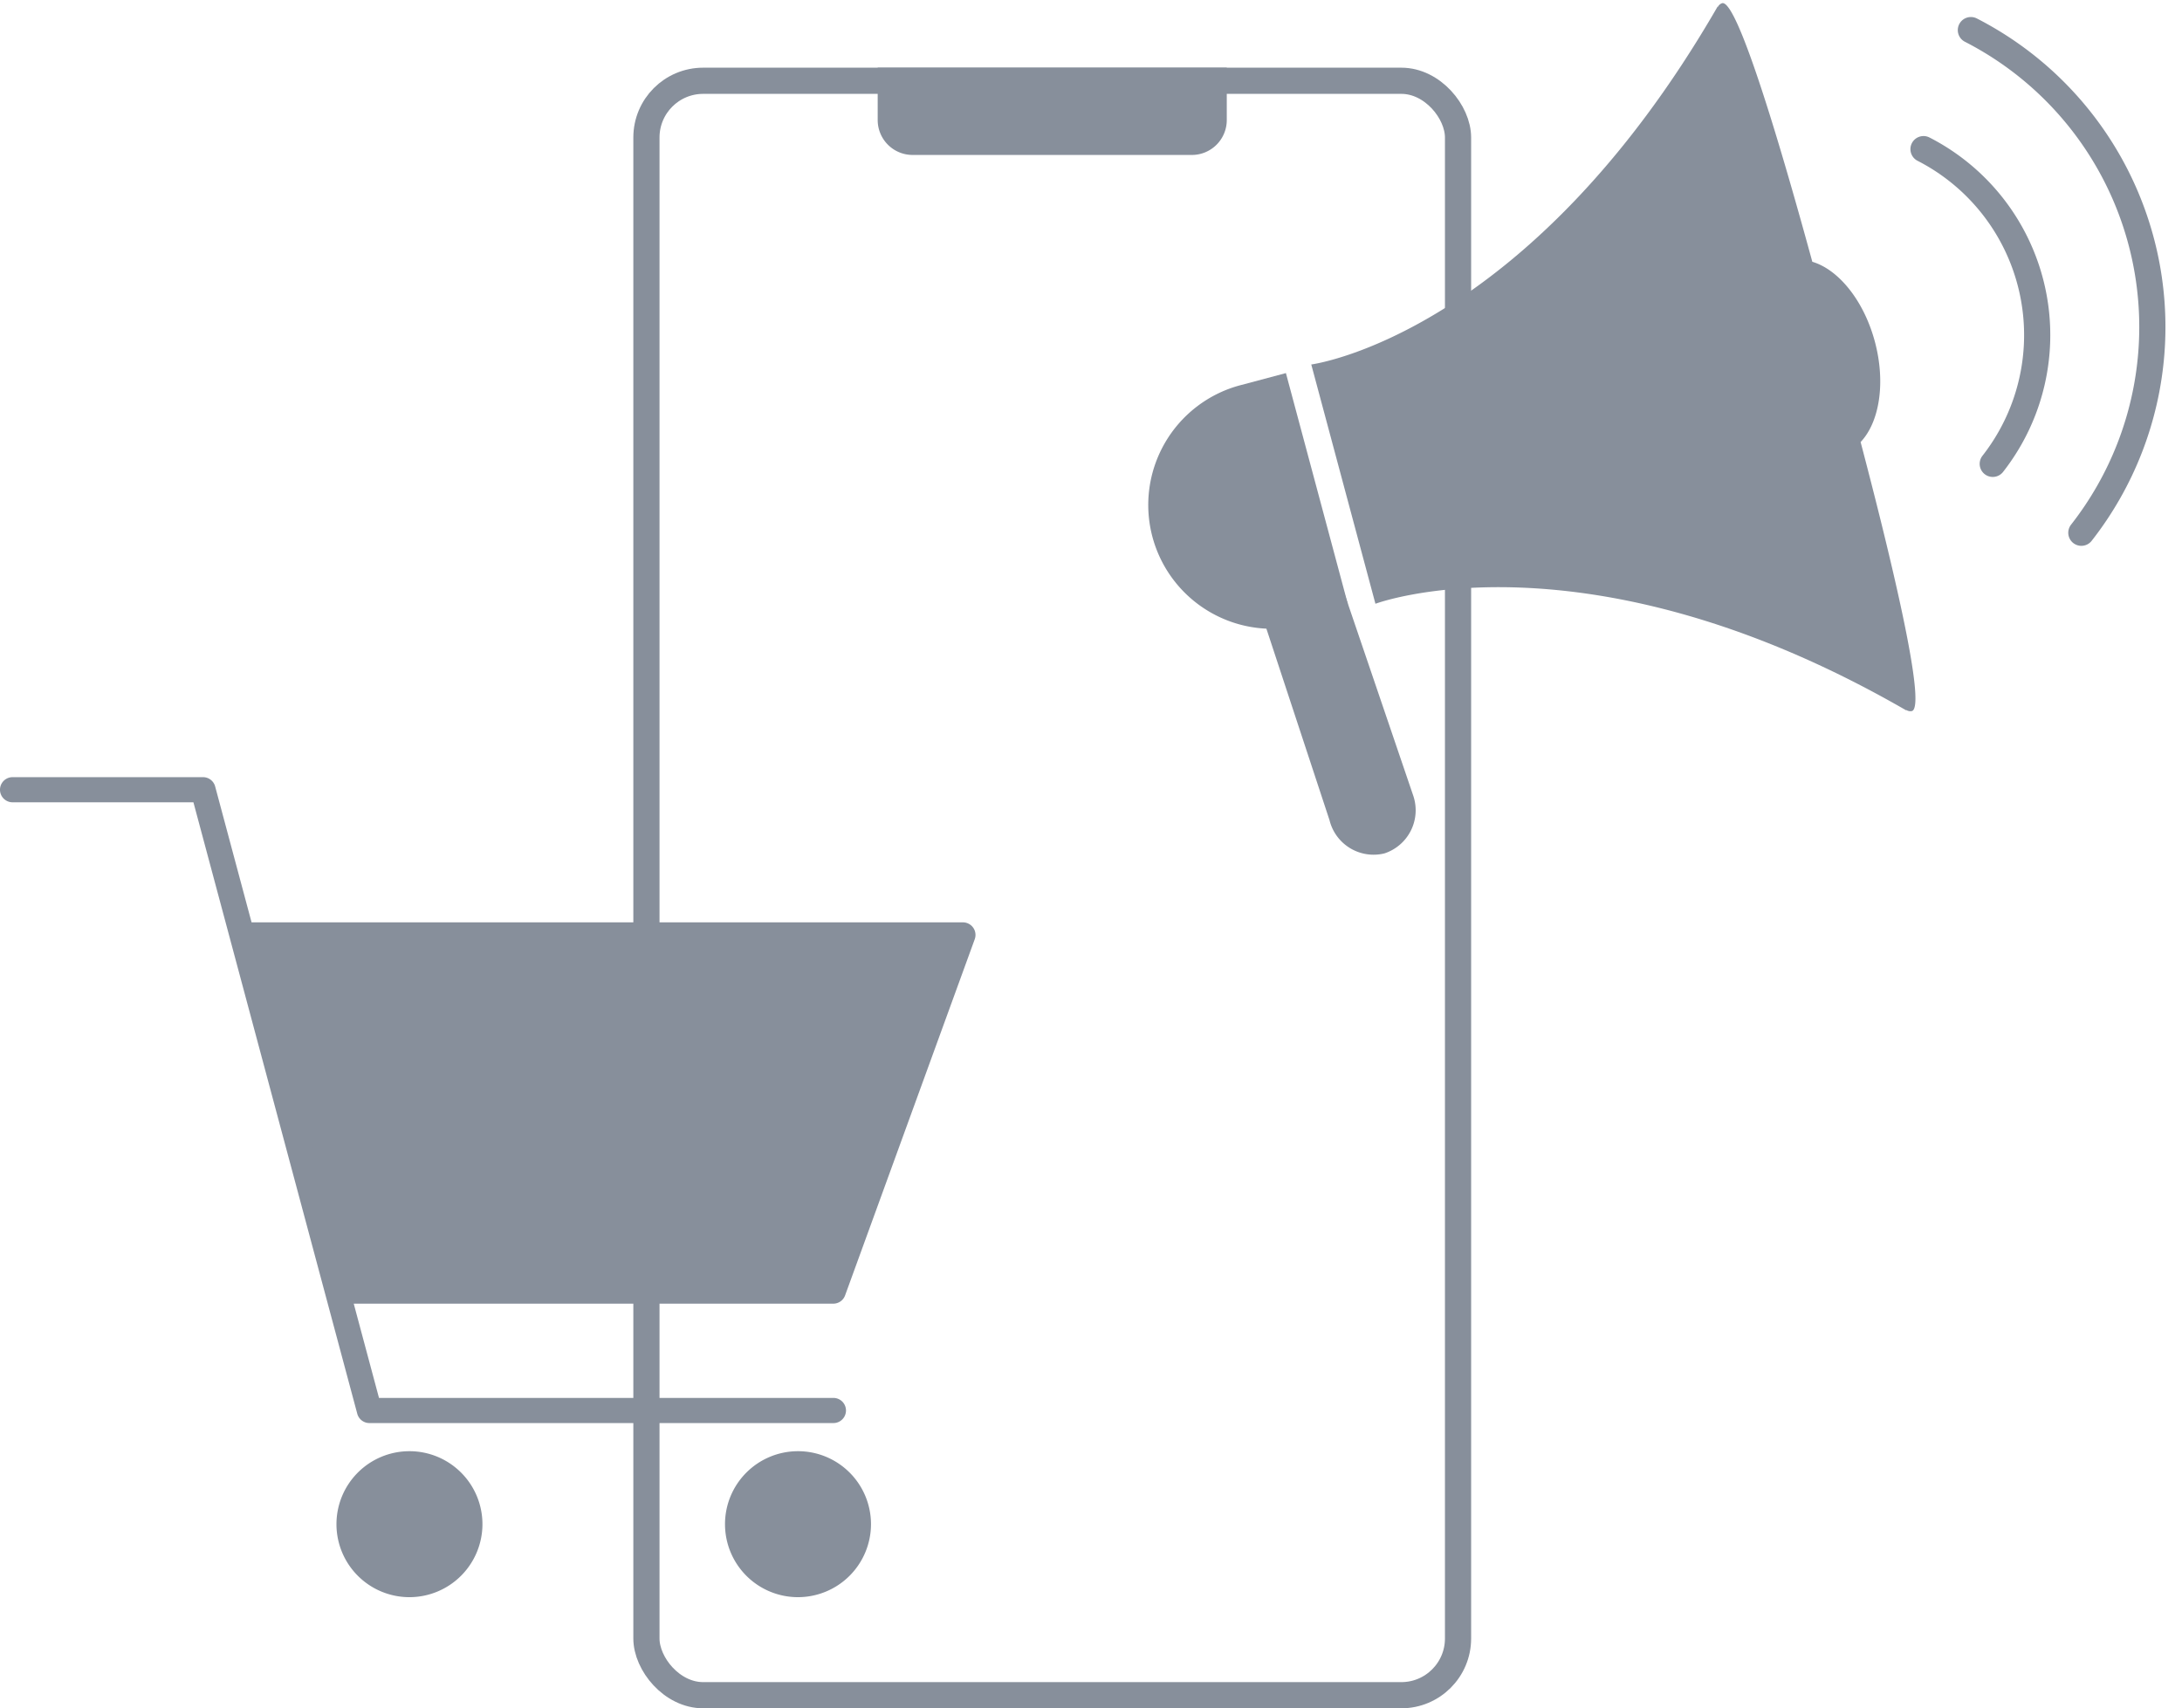<svg xmlns="http://www.w3.org/2000/svg" width="125.014" height="97.878" viewBox="0 0 125.014 97.878">
  <g id="グループ_933" data-name="グループ 933" transform="translate(-1372.714 -1232.122)">
    <g id="長方形_2282" data-name="長方形 2282" transform="translate(1409 1236)" fill="none" stroke="#878f9b" stroke-width="1.5">
      <rect width="48" height="94" rx="4" stroke="none"/>
      <rect x="0.75" y="0.75" width="46.5" height="92.5" rx="3.25" fill="none"/>
    </g>
    <path id="長方形_2283" data-name="長方形 2283" d="M0,0H20a0,0,0,0,1,0,0V3a2,2,0,0,1-2,2H2A2,2,0,0,1,0,3V0A0,0,0,0,1,0,0Z" transform="translate(1423 1236)" fill="#878f9b"/>
    <g id="グループ_930" data-name="グループ 930" transform="translate(955.896 777.685)">
      <path id="パス_4118" data-name="パス 4118" d="M-.677,0H39.982l-7.13,20.187h-28Z" transform="translate(431.65 508.527)" fill="#878f9b"/>
      <path id="パス_4115" data-name="パス 4115" d="M603.721,860.841a4.182,4.182,0,1,0-4.182,4.183A4.187,4.187,0,0,0,603.721,860.841Z" transform="translate(-159.262 -319.076)" fill="#878f9b"/>
      <path id="パス_4116" data-name="パス 4116" d="M809.911,860.841a4.182,4.182,0,1,0-4.182,4.183A4.187,4.187,0,0,0,809.911,860.841Z" transform="translate(-343.191 -319.076)" fill="#878f9b"/>
      <path id="パス_4117" data-name="パス 4117" d="M471.988,507.283H431.231l-2.086-7.785a.719.719,0,0,0-.7-.533H417.538a.72.72,0,1,0,0,1.44H427.9l9.387,35.033a.72.72,0,0,0,.7.534h26.58a.72.72,0,1,0,0-1.44H438.532l-1.447-5.4H464.56a.72.72,0,0,0,.676-.474l7.428-20.408a.72.72,0,0,0-.676-.966Zm-7.932,20.408H436.7l-5.082-18.968H470.96Z" transform="translate(0 0)" fill="#878f9b"/>
    </g>
    <g id="グループ_931" data-name="グループ 931" transform="translate(1164.326 915.069)">
      <path id="パス_4120" data-name="パス 4120" d="M286.439,563.3l-3.551-13.244-2.628.7a7.1,7.1,0,0,0-5.017,8.693h0a7.1,7.1,0,0,0,7.392,5.238A17.712,17.712,0,0,0,286.439,563.3Z" transform="translate(-0.826 -211.627)" fill="#878f9b" stroke="rgba(0,0,0,0)" stroke-width="1"/>
      <path id="パス_4121" data-name="パス 4121" d="M402.29,336.626c-.633-2.362-2.088-4.132-3.583-4.574-1.641-6.006-4.271-15.057-5.17-14.816a.427.427,0,0,0-.247.22l-.008-.029C382.37,336.334,370,337.936,370,337.936l3.676,13.71s12.017-4.508,30.417,6.111l-.008-.029a.427.427,0,0,0,.324.067c.9-.241-1.353-9.4-2.935-15.415C402.549,341.248,402.923,338.989,402.29,336.626Z" transform="translate(-86.485)" fill="#878f9b"/>
      <path id="パス_4124" data-name="パス 4124" d="M2.5,0C3.881,0,4.381.4,4.381,1.889L5,14.551a2.6,2.6,0,0,1-2.5,2.695A2.6,2.6,0,0,1,0,14.551L-.487,2.1C-.487.615,1.119,0,2.5,0Z" transform="translate(280.55 350.06) rotate(-16)" fill="#878f9b"/>
    </g>
    <g id="グループ_932" data-name="グループ 932" transform="translate(522.975 1088.65) rotate(-4)">
      <path id="パス_4122" data-name="パス 4122" d="M948,297a11.968,11.968,0,0,1,2.7,18.264" transform="translate(-0.999 -78.391)" fill="none" stroke="#878f9b" stroke-linecap="round" stroke-miterlimit="10" stroke-width="1.5"/>
      <path id="パス_4123" data-name="パス 4123" d="M985.119,213a19.114,19.114,0,0,1,4.305,29.17" transform="translate(-34.935 -1.005)" fill="none" stroke="#878f9b" stroke-linecap="round" stroke-miterlimit="10" stroke-width="1.5"/>
    </g>
  </g>
</svg>
